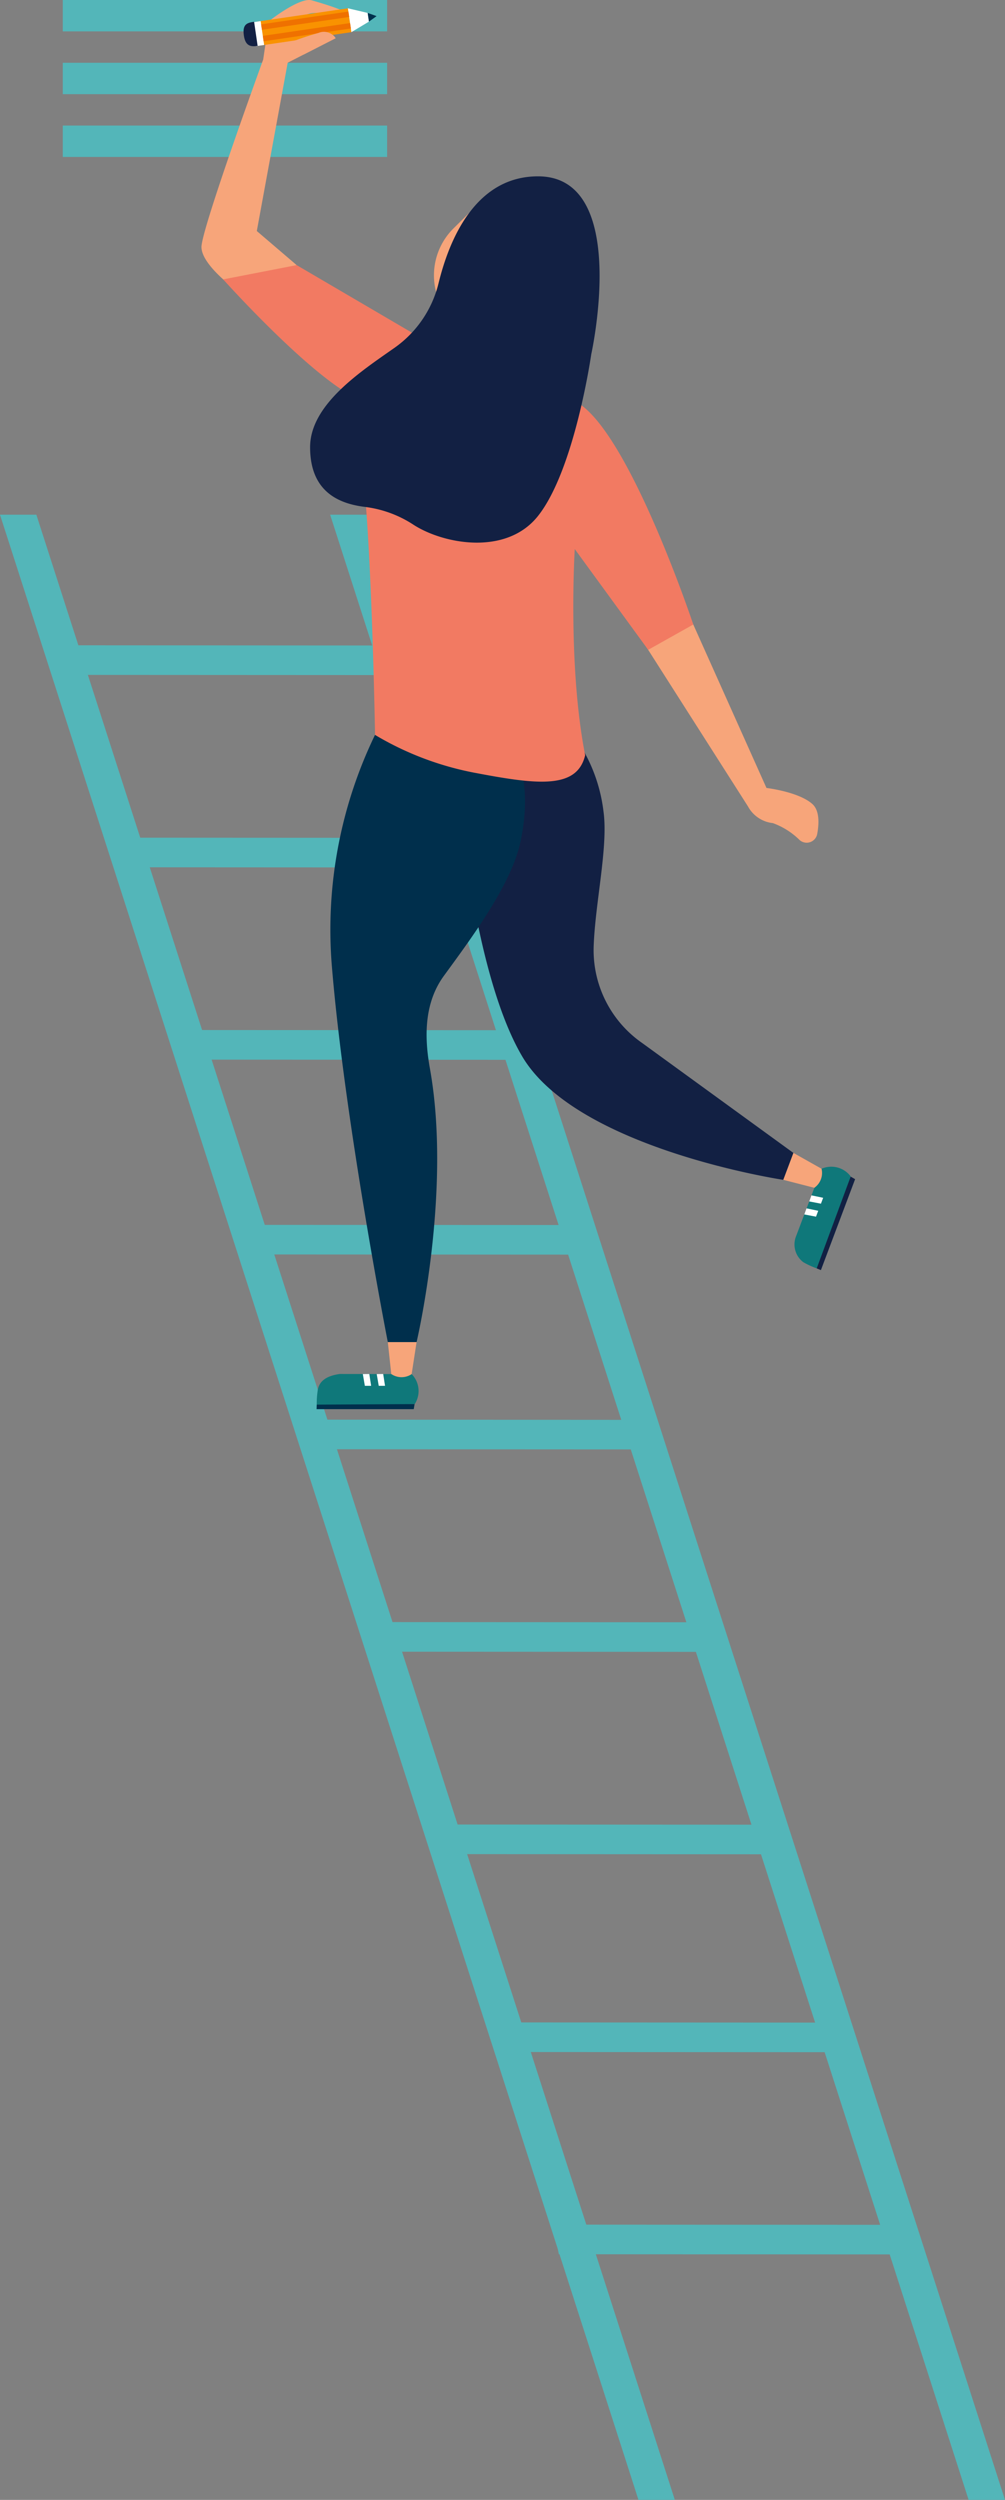 <svg xmlns="http://www.w3.org/2000/svg" width="96.056" height="238.901" viewBox="0 0 96.056 238.901">
  <rect x="0" y="0" width="96.056" height="238.901" fill="#808080" stroke="none"/>
  <g id="Group_9959" data-name="Group 9959" transform="translate(-184 -3674)">
    <rect id="Rectangle_3116" data-name="Rectangle 3116" width="31" height="3" transform="translate(190 3674)" fill="#53b6b9"/>
    <rect id="Rectangle_3117" data-name="Rectangle 3117" width="31" height="3" transform="translate(190 3680)" fill="#53b6b9"/>
    <rect id="Rectangle_3118" data-name="Rectangle 3118" width="31" height="3" transform="translate(190 3686)" fill="#53b6b9"/>
    <g id="Group_9958" data-name="Group 9958" transform="translate(-313.014 3492.513)">
      <g id="Group_9948" data-name="Group 9948">
        <g id="Group_9937" data-name="Group 9937">
          <path id="Path_19925" data-name="Path 19925" d="M589.594,420.388,528.568,230.672h3.475l61.026,189.715Z" fill="#53b6b9"/>
        </g>
        <g id="Group_9938" data-name="Group 9938">
          <path id="Path_19926" data-name="Path 19926" d="M558.039,420.388,497.013,230.672h3.475l61.026,189.715Z" fill="#53b6b9"/>
        </g>
        <g id="Group_9939" data-name="Group 9939">
          <path id="Path_19927" data-name="Path 19927" d="M547.853,279.939v2.828l-32.7-.018-.559-2.829Z" fill="#53b6b9"/>
        </g>
        <g id="Group_9940" data-name="Group 9940">
          <path id="Path_19928" data-name="Path 19928" d="M541.093,261.557v2.829l-32.7-.018-.559-2.829Z" fill="#53b6b9"/>
        </g>
        <g id="Group_9941" data-name="Group 9941">
          <path id="Path_19929" data-name="Path 19929" d="M535.5,243.175V246l-32.7-.018-.559-2.829Z" fill="#53b6b9"/>
        </g>
        <g id="Group_9942" data-name="Group 9942">
          <path id="Path_19930" data-name="Path 19930" d="M553.809,298.558v2.828l-32.7-.018-.559-2.828Z" fill="#53b6b9"/>
        </g>
        <g id="Group_9943" data-name="Group 9943">
          <path id="Path_19931" data-name="Path 19931" d="M559.4,317.176V320l-32.7-.018-.559-2.829Z" fill="#53b6b9"/>
        </g>
        <g id="Group_9944" data-name="Group 9944">
          <path id="Path_19932" data-name="Path 19932" d="M565.18,336.519l1.321,2.829-32.7-.018-.559-2.829Z" fill="#53b6b9"/>
        </g>
        <g id="Group_9945" data-name="Group 9945">
          <path id="Path_19933" data-name="Path 19933" d="M571.31,355.863l1.321,2.829-32.7-.018-.559-2.829Z" fill="#53b6b9"/>
        </g>
        <g id="Group_9946" data-name="Group 9946">
          <path id="Path_19934" data-name="Path 19934" d="M577.051,374.776l1.321,2.829-32.7-.018-.559-2.829Z" fill="#53b6b9"/>
        </g>
        <g id="Group_9947" data-name="Group 9947">
          <path id="Path_19935" data-name="Path 19935" d="M581.807,394.1l1.321,2.829-32.7-.018-.559-2.829Z" fill="#53b6b9"/>
        </g>
      </g>
      <g id="Group_9957" data-name="Group 9957">
        <g id="Group_9951" data-name="Group 9951">
          <path id="Path_19936" data-name="Path 19936" d="M575.537,293.179l-2.429,6.427a2.122,2.122,0,0,0,.692,2.506,8.047,8.047,0,0,0,1.273.585c.442-.093,3.245-8.773,3.245-8.773l-.027-.052A2.308,2.308,0,0,0,575.537,293.179Z" fill="#0f787a"/>
          <path id="Path_19937" data-name="Path 19937" d="M575.073,302.7l3.245-8.773.426.247-3.269,8.692Z" fill="#122043"/>
          <g id="Group_9949" data-name="Group 9949">
            <path id="Path_19938" data-name="Path 19938" d="M574.57,295.72l-.212.581,1.12.215.211-.562Z" fill="#fff"/>
          </g>
          <g id="Group_9950" data-name="Group 9950">
            <path id="Path_19939" data-name="Path 19939" d="M574.1,296.962l-.213.581,1.12.215.211-.562Z" fill="#fff"/>
          </g>
          <path id="Path_19940" data-name="Path 19940" d="M572.844,291.662l2.693,1.517h0a1.726,1.726,0,0,1-.594,1.744l-.094.076-2.973-.764Z" fill="#f7a57a"/>
        </g>
        <path id="Path_19941" data-name="Path 19941" d="M551.337,251.107a15.472,15.472,0,0,1,3.36,7.941c.458,3.37-.8,8.71-.942,12.9a10.807,10.807,0,0,0,4.64,9.216l14.449,10.5-.968,2.573s-19.775-2.966-24.967-11.823-6.423-28.908-6.423-28.908Z" fill="#122043"/>
        <path id="Path_19942" data-name="Path 19942" d="M562.841,240.194l7.431,16.594s3.055.356,4.378,1.527c.692.611.66,1.835.473,2.864a1.024,1.024,0,0,1-1.678.591,7.065,7.065,0,0,0-2.562-1.623,3.081,3.081,0,0,1-2.381-1.6L557.84,241.823Z" fill="#f7a57a"/>
        <path id="Path_19943" data-name="Path 19943" d="M525.367,206.821l-3.808-3.256,2.953-16.085,4.581-2.341a1.323,1.323,0,0,0-1.629-.509,4.2,4.2,0,0,1-2.087.153s-.858-1.062.767-1.778c.913-.615,1.524,0,4.171-.106,0-.407-3.488-1.374-3.488-1.374-1.088-.35-3.864,1.8-3.864,1.8a1.951,1.951,0,0,0-.354.864l-.439,2.986s-5.9,16.189-5.9,17.917,3.308,4.1,3.308,4.1Z" fill="#f7a57a"/>
        <path id="Path_19944" data-name="Path 19944" d="M545.84,252.777s2.29,2.759.916,9.173c-.877,4.093-4.73,9.245-7.318,12.794-1.855,2.544-1.894,5.743-1.336,8.842,2.119,11.779-1.272,26.16-1.272,26.16h-2.749s-4.123-21.073-5.344-35.885A42.73,42.73,0,0,1,533.47,250.5Z" fill="#002f4c"/>
        <g id="Group_9953" data-name="Group 9953">
          <g id="Group_9952" data-name="Group 9952">
            <rect id="Rectangle_3112" data-name="Rectangle 3112" width="8.725" height="2.305" transform="translate(521.637 183.546) rotate(-8.346)" fill="#f99200"/>
            <rect id="Rectangle_3113" data-name="Rectangle 3113" width="2.305" height="0.797" transform="matrix(-0.145, -0.989, 0.989, -0.145, 521.473, 185.9)" fill="#fff"/>
            <path id="Path_19945" data-name="Path 19945" d="M521.639,185.875c-.632.089-1.165.046-1.316-.986-.165-1.126.347-1.225.978-1.322Z" fill="#122043"/>
            <path id="Path_19946" data-name="Path 19946" d="M530.6,184.56l1.675-1.007-.122-.83-1.888-.444Z" fill="#fff"/>
            <path id="Path_19947" data-name="Path 19947" d="M532.279,183.553l.728-.525-.85-.305Z" fill="#002f4c"/>
          </g>
          <rect id="Rectangle_3114" data-name="Rectangle 3114" width="8.431" height="0.524" transform="translate(522.134 184.914) rotate(-8.345)" fill="#ef7100"/>
          <rect id="Rectangle_3115" data-name="Rectangle 3115" width="8.431" height="0.524" transform="translate(521.973 183.814) rotate(-8.345)" fill="#ef7100"/>
        </g>
        <path id="Path_19948" data-name="Path 19948" d="M552.585,220.217c4.911,3.607,10.692,20.951,10.692,20.951l-4.311,2.419-7.018-9.629s-.685,11.148.995,19.7c-.763,3.207-4.406,2.846-10.31,1.726a29.271,29.271,0,0,1-9.773-3.665s-.255-15.467-1.019-23.669.745-9.078-1.323-8.806c-4.612-2.62-12.171-11.057-12.171-11.057l7.02-1.365,15.119,8.858A65.407,65.407,0,0,1,552.585,220.217Z" fill="#f27a62"/>
        <path id="Path_19949" data-name="Path 19949" d="M544.02,199.7l-3.648,3.6a6.323,6.323,0,0,0-1.73,5.872l.428,1.923Z" fill="#f7a57a"/>
        <path id="Path_19950" data-name="Path 19950" d="M548.436,198.338c8.856,0,5.09,17,5.09,17s-1.578,11.028-5.09,15.457c-3.04,3.833-9.055,2.68-11.9.84a10.888,10.888,0,0,0-4.6-1.7c-2.413-.291-5.283-1.357-5.283-5.71,0-4.1,4.891-7.266,8.111-9.53a10.618,10.618,0,0,0,4.174-6.172C539.965,204.334,542.479,198.338,548.436,198.338Z" fill="#122043"/>
        <g id="Group_9956" data-name="Group 9956">
          <path id="Path_19951" data-name="Path 19951" d="M536.359,312.8l-6.871-.01c-.912.127-1.932.473-2.1,1.529a8.173,8.173,0,0,0-.1,1.4c.243.381,9.354-.051,9.354-.051l.039-.044A2.307,2.307,0,0,0,536.359,312.8Z" fill="#0f787a"/>
          <path id="Path_19952" data-name="Path 19952" d="M527.286,315.718l9.354-.051-.081.486h-9.286Z" fill="#002f4c"/>
          <g id="Group_9954" data-name="Group 9954">
            <path id="Path_19953" data-name="Path 19953" d="M533.639,312.791l-.619.006.193,1.124h.6Z" fill="#fff"/>
          </g>
          <g id="Group_9955" data-name="Group 9955">
            <path id="Path_19954" data-name="Path 19954" d="M532.312,312.791l-.619.006.193,1.124h.6Z" fill="#fff"/>
          </g>
          <path id="Path_19955" data-name="Path 19955" d="M536.83,309.746l-.471,3.055h0a1.729,1.729,0,0,1-1.842.059l-.105-.062-.331-3.052Z" fill="#f7a57a"/>
        </g>
        <path id="Path_19956" data-name="Path 19956" d="M527.464,184.63a1.323,1.323,0,0,1,1.629.509l-3.048,1.558c-.042-.018-.083-.039-.126-.056a14.287,14.287,0,0,0-2.018-.735A25.28,25.28,0,0,1,527.464,184.63Z" fill="#f7a57a"/>
      </g>
    </g>
  </g>
</svg>
